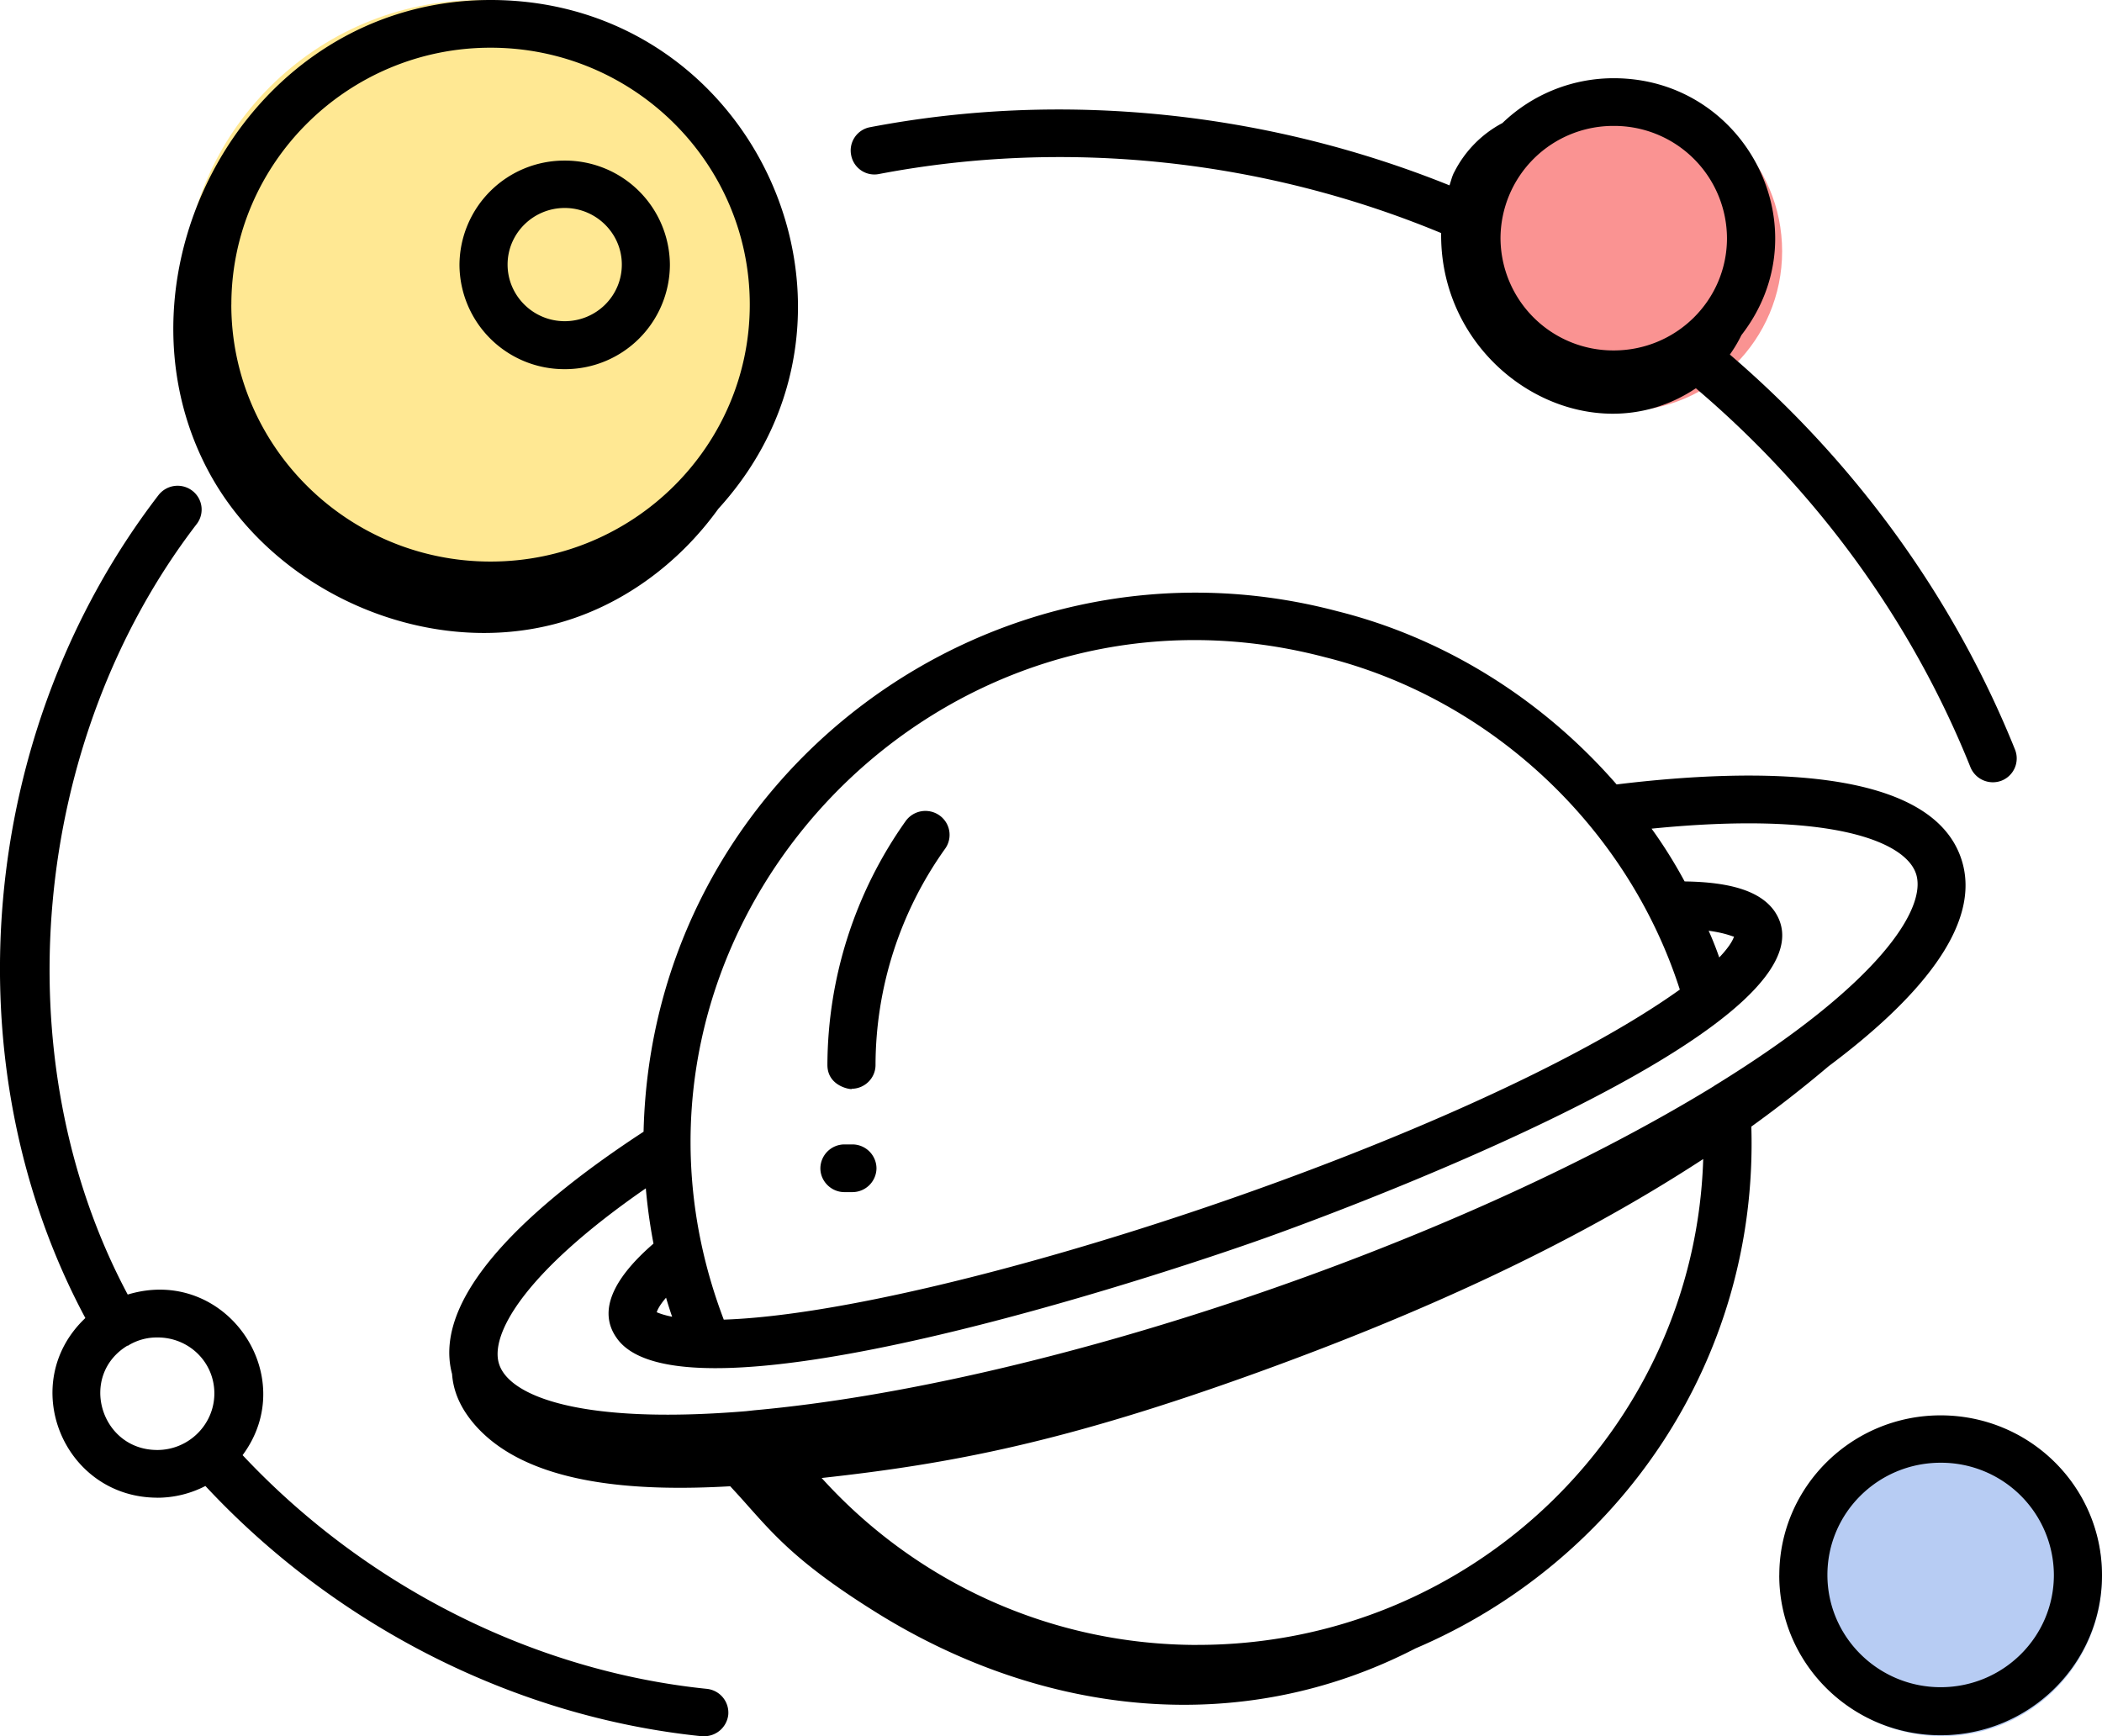<svg xmlns="http://www.w3.org/2000/svg" width="46" height="38" fill="none"><circle cx="10.5" cy="6.5" r="6.5" fill="#FFE893"/><circle cx="35.5" cy="5.5" r="3.5" fill="#FA9392"/><circle cx="42.5" cy="34.5" r="3.5" fill="#B7CCF3"/><path fill="#000" fill-rule="evenodd" d="M9.893 30.073c-.478-1.789 1.944-3.835 4.191-5.303.183-7.844 7.674-13.377 15.179-11.393 2.26.563 4.43 1.858 6.115 3.792 3.082-.375 6.866-.382 7.54 1.622.498 1.476-1.018 3.139-2.9 4.545a27.43 27.43 0 0 1-1.692 1.322c.155 5.136-2.92 9.535-7.35 11.421-3.826 1.977-8.137 1.469-11.732-.745-1.697-1.05-2.257-1.68-2.862-2.36a22.84 22.84 0 0 0-.402-.444c-2.064.118-4.423-.021-5.582-1.337-.316-.362-.477-.73-.505-1.12Zm4.683-1.67c-.162.187-.197.292-.204.32a.12.12 0 0 1 .027.009c.041.016.133.052.31.088a9.47 9.47 0 0 1-.133-.417Zm11.633 7.6c-3.18 0-6.143-1.35-8.228-3.654 2.857-.313 5.321-.787 9.505-2.297 3.504-1.267 6.824-2.75 9.787-4.684-.182 5.895-5.069 10.634-11.064 10.634Zm11.303-12.236c3.658-2.248 4.669-3.911 4.416-4.649-.246-.717-1.91-1.37-5.785-.981.267.369.505.752.723 1.155 1.032.014 1.657.223 1.959.64 1.628 2.325-8.418 6.188-11.072 7.141-2.387.856-12.784 4.287-14.252 2.22-.407-.563-.133-1.266.8-2.074a11.934 11.934 0 0 1-.168-1.21c-2.675 1.85-3.426 3.215-3.208 3.855.231.69 1.769 1.322 5.399 1.023l.182-.02c6.263-.565 15.242-3.578 20.964-7.072l.01-.007a.037.037 0 0 0 .01-.007c.008 0 .015-.007.022-.014Zm.112-2.811a7.234 7.234 0 0 0-.232-.585c.27.037.417.086.491.11.038.014.057.02.064.015-.007.028-.056.181-.323.46Zm-.863.703c-1.152-3.585-4.164-6.375-7.758-7.273-8.643-2.276-16.33 6.173-13.164 14.497 4.802-.16 16.436-4.016 20.922-7.224ZM4.592 10.37C2.22 6.034 5.38 0 10.736 0c5.805 0 8.887 6.855 4.984 11.136-.87 1.21-2.141 2.15-3.595 2.526-2.857.738-6.121-.717-7.533-3.292Zm.47-3.703c0 3.097 2.542 5.624 5.673 5.624 3.132 0 5.673-2.527 5.673-5.624 0-3.097-2.541-5.623-5.673-5.623-3.124 0-5.672 2.526-5.672 5.623Z" clip-rule="evenodd"/><path fill="#000" fill-rule="evenodd" d="M3.448 32.78c-2.064 0-3.089-2.505-1.58-3.932-2.97-5.547-2.372-12.84 1.601-18.012a.529.529 0 0 1 .737-.097.518.518 0 0 1 .099.73C.66 16.217.043 23.177 2.795 28.334c2.135-.647 3.805 1.775 2.514 3.515 2.681 2.86 6.353 4.725 10.158 5.115a.524.524 0 0 1 .47.57.53.53 0 0 1-.526.467h-.056c-4.079-.418-8.003-2.408-10.86-5.477a2.3 2.3 0 0 1-1.047.257Zm-.007-1.044c.688 0 1.25-.556 1.25-1.239 0-.682-.555-1.231-1.257-1.224a1.2 1.2 0 0 0-.625.174s0 .006-.007.006h-.014c-1.074.655-.59 2.283.653 2.283ZM32.879 2.693a3.509 3.509 0 0 1 2.436-.981c2.9 0 4.591 3.306 2.794 5.623a2.95 2.95 0 0 1-.253.425c2.752 2.36 4.908 5.331 6.242 8.65a.523.523 0 0 1-.295.676.53.53 0 0 1-.681-.292c-1.278-3.188-3.356-6.041-6.01-8.296-2.345 1.573-5.61-.383-5.574-3.397-3.869-1.607-8.2-2.074-12.293-1.294a.517.517 0 0 1-.618-.41.518.518 0 0 1 .414-.613c4.22-.807 8.677-.341 12.68 1.273l.031-.099c.02-.066.04-.133.074-.193a2.478 2.478 0 0 1 1.053-1.072Zm2.436 4.977c1.369 0 2.478-1.1 2.478-2.457a2.467 2.467 0 0 0-2.478-2.457 2.467 2.467 0 0 0-2.478 2.457 2.467 2.467 0 0 0 2.478 2.457Zm3.623 26.808c0-1.934 1.586-3.5 3.53-3.5 1.953 0 3.532 1.566 3.532 3.5 0 1.935-1.586 3.501-3.531 3.501s-3.532-1.566-3.532-3.5Zm1.053-.007c0 1.358 1.116 2.457 2.478 2.457 1.369 0 2.478-1.1 2.478-2.457a2.467 2.467 0 0 0-2.478-2.456c-1.37 0-2.478 1.1-2.478 2.456ZM10.055 5.797a2.294 2.294 0 0 1 2.302-2.282 2.294 2.294 0 0 1 2.303 2.282 2.294 2.294 0 0 1-2.303 2.283 2.294 2.294 0 0 1-2.302-2.283Zm1.053-.007c0 .683.561 1.24 1.25 1.24.688 0 1.25-.55 1.25-1.24 0-.682-.563-1.238-1.25-1.238-.689 0-1.25.556-1.25 1.238Z" clip-rule="evenodd"/><path fill="#000" d="M18.634 23.83c.287 0 .526-.23.526-.522a8.18 8.18 0 0 1 1.523-4.732.521.521 0 0 0-.126-.731.532.532 0 0 0-.737.125 9.28 9.28 0 0 0-1.713 5.338c0 .508.597.55.527.522Zm-.154 2.262h.175a.528.528 0 0 0 .526-.522.528.528 0 0 0-.526-.522h-.176a.528.528 0 0 0-.526.522c0 .285.238.522.526.522Z"/></svg>